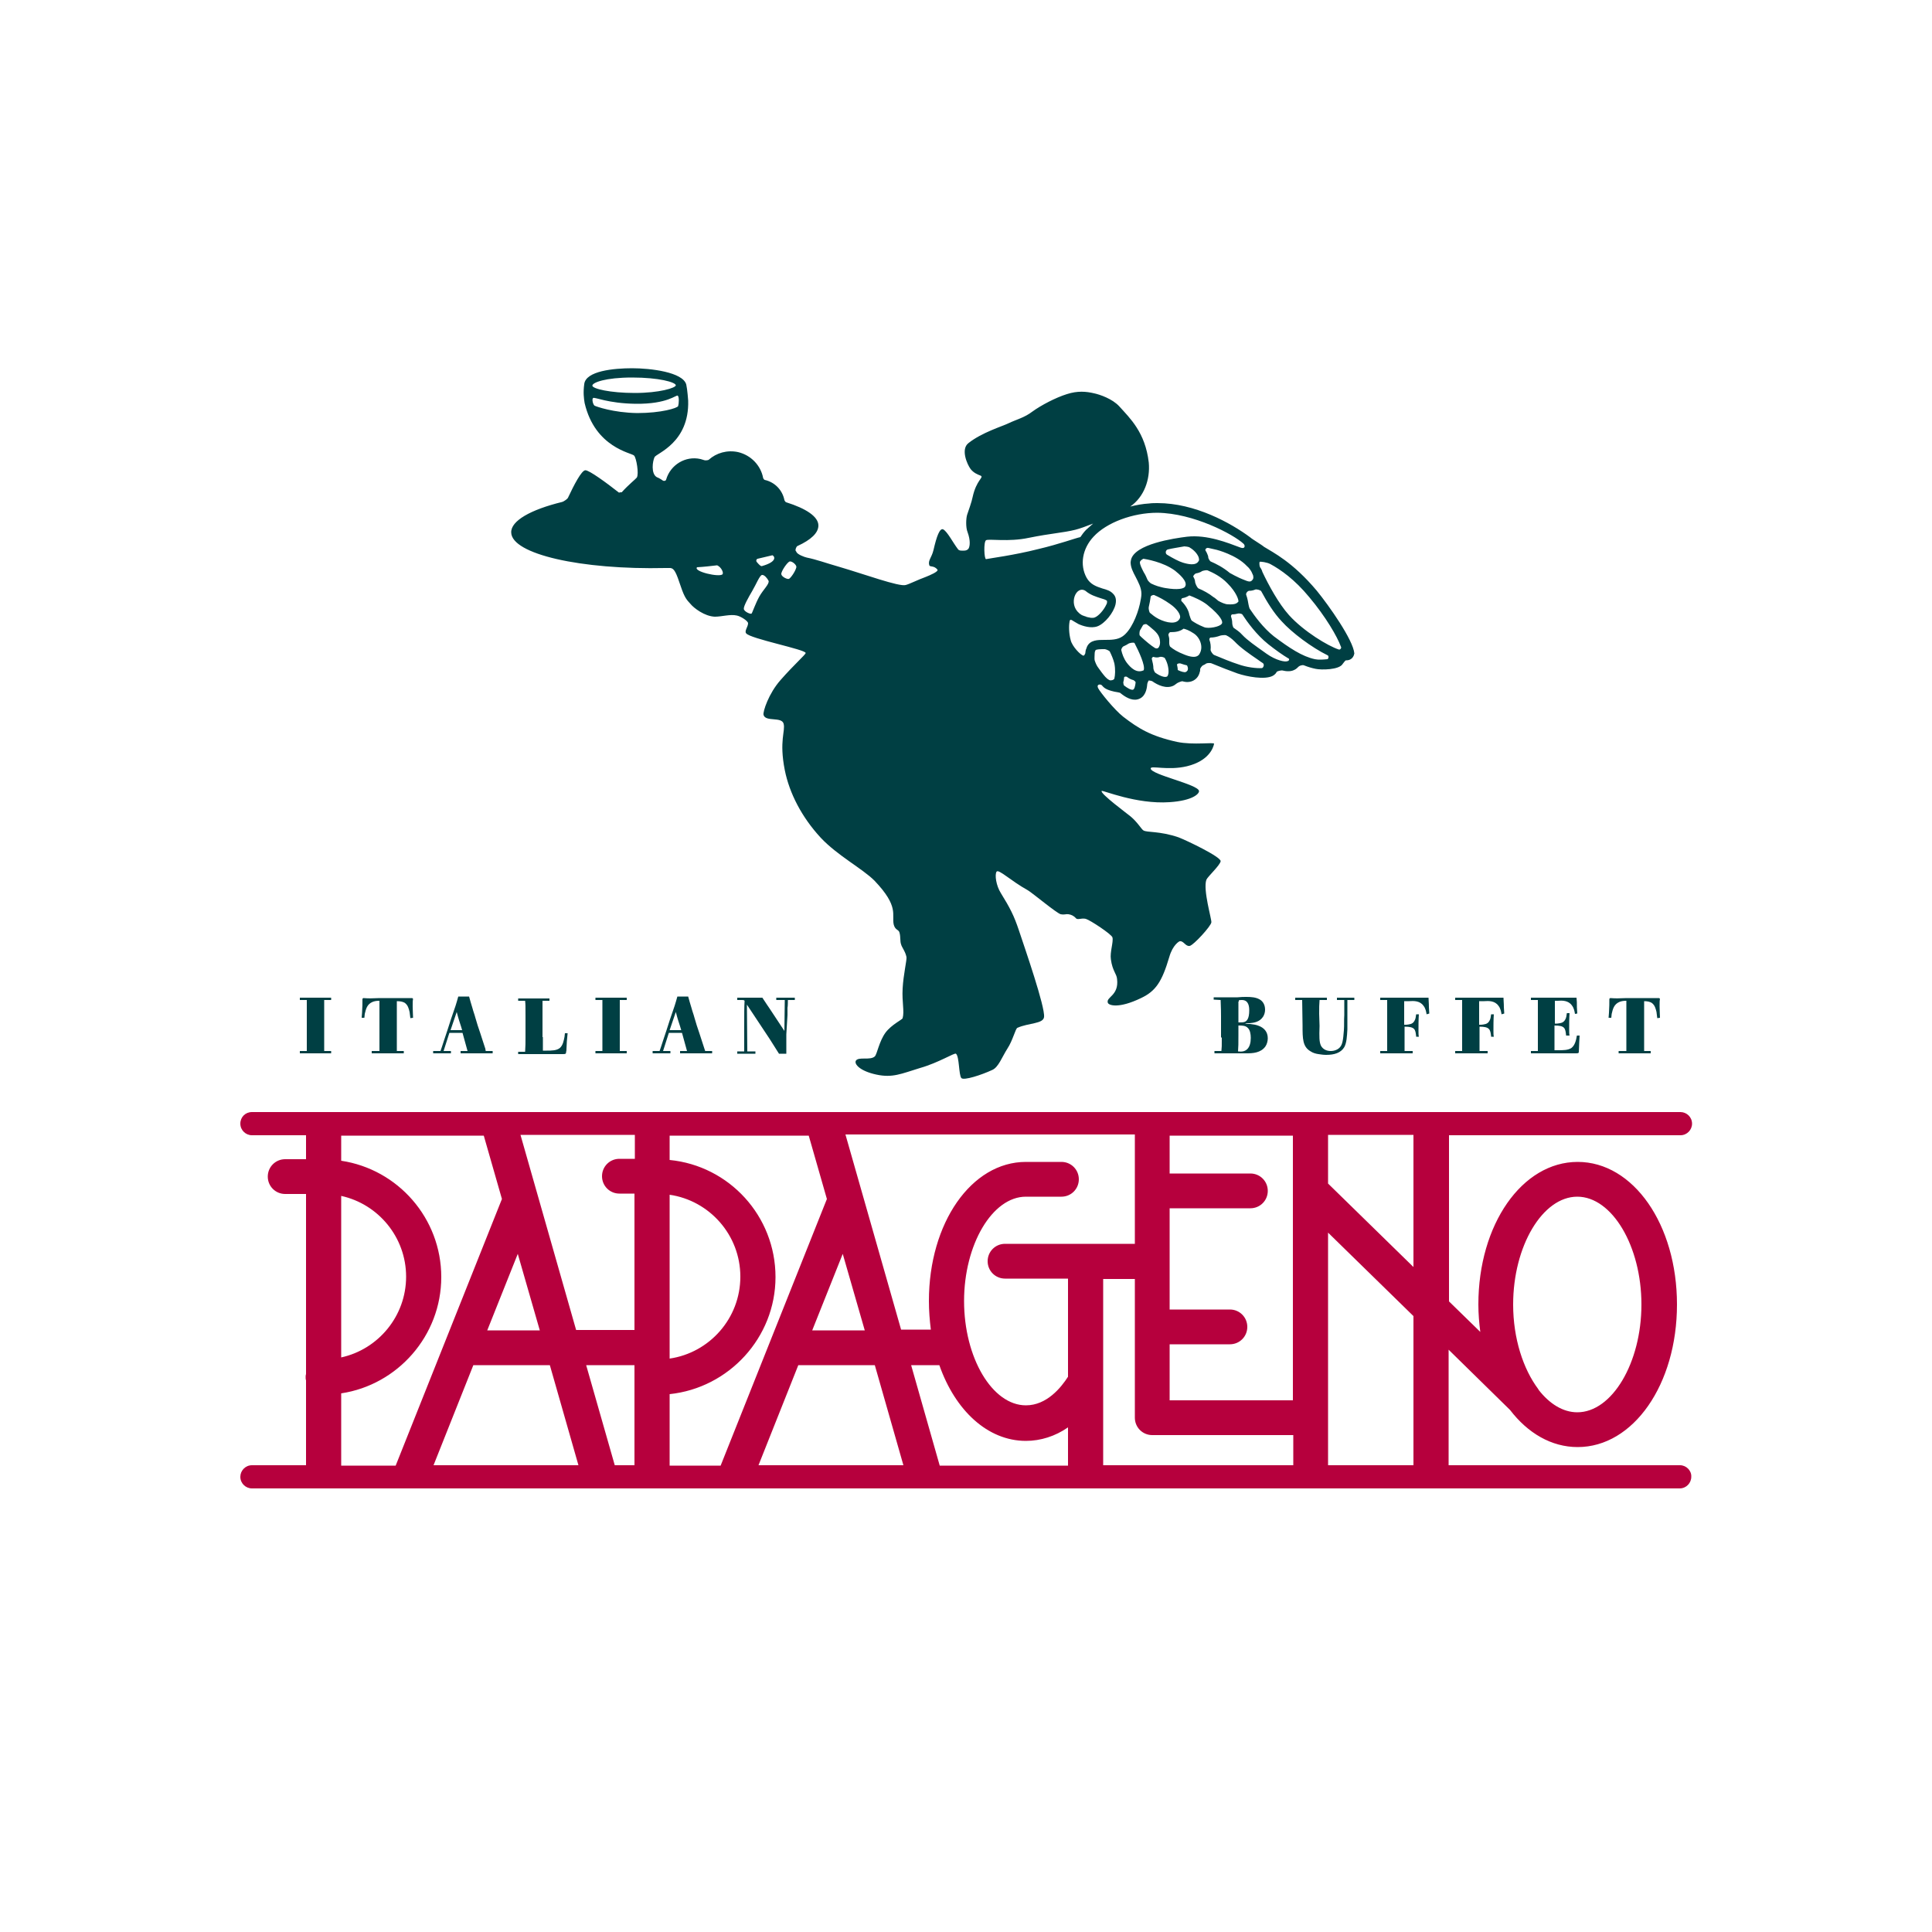 <?xml version="1.0" encoding="utf-8"?>
<!-- Generator: Adobe Illustrator 21.1.0, SVG Export Plug-In . SVG Version: 6.00 Build 0)  -->
<svg version="1.1" id="レイヤー_1" xmlns="http://www.w3.org/2000/svg" xmlns:xlink="http://www.w3.org/1999/xlink" x="0px"
	 y="0px" viewBox="0 0 500 500" style="enable-background:new 0 0 500 500;" xml:space="preserve">
<style type="text/css">
	.st0{fill:#003F43;}
	.st1{fill:#B6003D;}
</style>
<g>
	<g>
		<path class="st0" d="M340.8,152.9c-6.3-7.5-11.3-9.9-13.7-11.4c-0.4-0.4-3.1-2-3.5-2.4c-5.1-3.8-14.4-8.9-24-8.9
			c-0.7,0-1.5,0-2.2,0.1c-1.7,0.1-3.3,0.4-4.9,0.8c3.6-2.5,5.2-7,4.8-11.4c-0.9-7.8-4.9-11.5-7.6-14.5c-1.8-2-5.1-3.1-6.5-3.4
			c-2.1-0.5-4.3-0.7-7.1,0.2c-2.9,0.9-6.7,2.9-8.9,4.5c-2.1,1.6-4,2-6.1,3c-1.6,0.8-7,2.4-10.5,5.2c-2,1.6-0.3,5.5,0.6,6.7
			c0.8,1,1.8,1.4,2.6,1.7c0.9,0.5-1.1,1-2.1,5.6c-0.2,1.1-1.1,3.6-1.4,4.5c-0.3,0.9-0.4,3.3,0.1,4.5c0.8,2.2,0.6,3.6,0.3,4.2
			c-0.3,0.5-0.8,0.6-1.2,0.6c-0.5,0-1.3,0.1-1.6-0.4c-1.3-1.7-2.7-4.5-3.8-5.1c-0.9-0.4-1.7,1.8-2.5,5.3c-0.5,2.1-1.5,2.7-1.1,4
			c0.2,0.5,1.2,0,2.1,1.1c0.4,0.5-2,1.5-3,1.9c-2.2,0.8-4.1,1.8-5.2,2.1c-1.7,0.5-10.7-2.8-17.2-4.7c-3.5-1-5.9-1.9-8.4-2.4
			c-0.5-0.1-2.5-0.8-2.7-1.5c-0.1-0.2-0.1-0.1-0.2-0.3c-0.1-0.3,0.2-1.1,0.5-1.2c3.5-1.6,5.4-3.4,5.4-5.3c0-2.3-3.2-4.4-8.3-6
			c-0.2,0-0.5-0.5-0.5-0.6c-0.5-2.5-2.4-4.6-5.1-5.2c-0.1,0-0.4-0.4-0.4-0.5c-0.6-3.2-3.1-5.9-6.5-6.7c-2.8-0.6-5.6,0.2-7.6,2
			c-0.1,0.1-0.9,0.2-1.1,0.1c-0.3-0.1-0.6-0.2-1-0.3c-3.9-0.9-7.8,1.5-8.9,5.3c-0.1,0.4-0.6,0.4-0.8,0.3c-0.7-0.5-1.3-0.8-1.6-0.9
			c-1.6-0.9-1.1-4.2-0.6-5.2c0.5-1,9-3.7,8.7-14.6c0,0-0.2-2.9-0.5-4.2c-0.9-3.2-9.2-4.2-14-4.2c-4.8,0-12,0.7-12.4,4.1
			c-0.3,2.2-0.1,3.7,0.1,4.9c2.7,11.6,12.2,12.9,12.8,13.6c0.6,0.6,1.3,4.8,0.7,5.7c-0.3,0.4-2.1,1.8-3.9,3.8c-0.2,0-0.5,0-0.7,0.1
			c-3.3-2.6-7.7-5.8-8.7-5.8c-1,0-3,3.9-4.5,7.1c-0.1,0.3-1.1,1-1.5,1.1c-8.2,2-13.3,4.9-13.2,7.9c0.1,5.6,18,9.7,40,9.2
			c0.4,0,0.8,0,1.2,0c1,0.1,1.5,1.2,2.7,4.8c1,3,1.6,3.5,2.5,4.5c0.8,1,3.6,3.2,6.3,3.3c1.8,0,4-0.7,5.7-0.3c1,0.2,2.9,1.4,2.9,2
			c0,0.9-1,2-0.5,2.6c1,1.4,15.5,4.2,15.4,5.1c0,0.4-3,3-6.5,7c-3.1,3.5-4.6,8.2-4.4,9c0.5,1.9,4.7,0.4,5.2,2.3
			c0.5,1.9-1.2,4.4,0.3,12c1.2,6,4.4,12.2,9.3,17.5c4.3,4.6,10.8,8,13.9,11.1c6.5,6.8,4.4,8.8,5,11.4c0.4,1.5,1.3,1.2,1.5,2.1
			c0.3,1.1,0.1,2.2,0.4,3c0.2,0.8,1.1,1.8,1.4,3.3c0.1,0.8-0.8,4.5-1,8.1c-0.2,3.6,0.5,5.9,0,7.7c-0.1,0.4-2.8,1.6-4.4,3.7
			c-1.7,2.3-2.2,5.6-2.8,6.2c-1.2,1.1-4.2,0-4.9,1.1c-0.5,0.9,1.1,2.7,5.3,3.6c4.2,0.9,6.4-0.2,11.3-1.7c4.9-1.4,8.9-4,9.3-3.7
			c0.9,0.7,0.7,5.5,1.4,6.3c0.6,0.7,5.2-0.8,8-2.1c1.6-0.7,2.5-3.3,3.9-5.5c1.4-2.1,2.1-5.2,2.6-5.4c2.9-1.3,6.7-1,6.9-2.8
			c0.3-2.6-4.9-17.6-6.5-22.4c-1.3-3.9-2.3-5.8-4.7-9.7c-1.2-1.9-1.6-4.7-1.1-5.5c0.5-0.8,3.6,2.3,8.1,4.8c1.2,0.7,7.4,5.9,8.5,6.2
			c1.1,0.2,1.3-0.1,2,0c0.7,0.1,1.4,0.4,1.9,1c0.5,0.6,1.4-0.1,2.6,0.2c1.1,0.3,6.7,4,6.9,4.8c0.3,1.2-0.7,3.8-0.4,5.7
			c0.4,3,1.5,3.7,1.6,5.1c0.5,4.3-2.9,4.6-2.4,6.1c0.2,0.7,2.8,1.6,8.6-1.2c3.8-1.8,5.4-4.2,7.3-10.6c0.9-3.2,2.6-4.1,2.7-4.1
			c1-0.2,1.5,1.4,2.6,1.2c1-0.2,5.5-5.1,5.6-6.1c0.1-0.8-2.2-8.4-1.3-11c0.3-0.8,3.5-3.7,3.7-4.8c0.2-1.1-8.8-5.4-10.9-6.2
			c-5-1.7-8.2-1.2-9.1-1.8c-0.5-0.3-1.5-2.1-3.3-3.6c-0.7-0.6-7.9-5.9-7.5-6.6c0.2-0.3,8.9,3.5,17.6,2.9c6-0.4,7.7-2.2,7.6-2.9
			c-0.2-1.7-12.4-4.2-12.5-5.8c-0.1-0.9,4.4,0.6,9.4-0.6c5.7-1.4,6.8-4.8,7-5.8c0.1-0.5-5.3,0.4-9.6-0.5c-6.8-1.5-10-3.5-13.9-6.5
			c-2.3-1.8-6-6.4-6.5-7.4c-0.5-1,0.5-1.1,0.9-0.8c0.6,0.7,1.1,1.2,3.3,1.7c0.4,0.1,1.5,0.2,1.6,0.4c1.1,0.9,2.8,2,4.4,1.6
			c2-0.5,2.4-2.6,2.5-3.9c0-0.3,0.3-0.9,0.4-1c0.1,0,0.7,0.1,0.9,0.2c1.4,1,3.7,2.1,5.6,1.1c0.2-0.1,0.4-0.3,0.7-0.5
			c0.2-0.2,1.2-0.6,1.5-0.6c0.9,0.3,2,0.3,2.9-0.2c0.9-0.5,1.4-1.3,1.6-2.2c0.1-0.2,0.1-0.4,0.1-0.7c0-0.3,0.5-0.9,0.7-1
			c0.3-0.1,0.6-0.3,0.9-0.5c0.2-0.1,1-0.2,1.4,0c1.9,0.8,5,2,6.7,2.6c2.4,0.8,7,1.7,9.1,0.6c0.5-0.3,0.8-0.6,1-1
			c0.1-0.2,1-0.4,1.4-0.4c1.2,0.3,2.3,0.3,3.1-0.1c0.5-0.2,0.9-0.6,1.2-0.9c0.2-0.2,1-0.5,1.4-0.3c1,0.4,2,0.7,3,0.9
			c1.4,0.3,6.1,0.3,7-1.3c0.2-0.3,0.7-0.9,0.8-0.9c0.6,0,1-0.1,1.4-0.4c0.3-0.2,0.7-0.7,0.8-1.4
			C350.2,165.6,343.9,156.7,340.8,152.9z M163.6,97.7c6.9,0,11.2,1.2,11.3,2c0,0.7-4.3,2-10.6,2c-6.4,0-11-1.1-11-1.9
			C153.3,99,156.7,97.7,163.6,97.7z M153.9,105c-0.4-0.2-0.8-1.7-0.4-2c0.4-0.3,3.8,1.4,11,1.5c8.3,0.1,10.5-2.4,10.9-2.1
			c0.4,0.3,0.3,2.1,0.1,2.7c-0.2,0.5-4.3,1.8-10.6,1.8C158.7,106.8,154.3,105.2,153.9,105z M187,148.6c-0.7,0.9-7.7-0.7-6.6-1.8
			c1.8-0.1,3.5-0.3,5.2-0.5C186.7,146.8,187.3,148.2,187,148.6z M196.5,154.4c-1,1.8-1.8,4.2-2,4.4c-0.3,0.2-1.9-0.5-2-1.2
			c-0.1-0.7,1.2-3,2.2-4.7c1-1.7,1.9-4,2.5-4.1c0.6-0.1,1.4,0.9,1.7,1.5C199.2,151.1,197.5,152.6,196.5,154.4z M197.2,146.5
			c-0.3,0.1-0.7-0.3-1.3-1c-0.3-0.3-0.2-0.8,0.2-0.9c1.3-0.3,2.6-0.6,3.8-0.9C200.4,143.9,201.4,145.3,197.2,146.5z M204.2,149.8
			c-0.4,0.2-1.9-0.5-2-1.2c-0.1-0.7,1.6-3.2,2.2-3.3c0.6-0.1,1.8,0.9,1.7,1.5C205.8,148,204.6,149.6,204.2,149.8z M323.9,148
			c0.1,0.3,0.3,0.6,0.4,0.9c0.1,0.5,0.1,0.8-0.1,1.1c-0.4,0.5-0.7,0.7-1.9,0.2c-2.4-0.9-3.9-1.9-4-1.9l0,0c-1.8-1.5-3.6-2.4-5-3
			c-0.2-0.1-0.6-0.8-0.6-1c0-0.3-0.1-0.6-0.2-0.8c-0.1-0.3-0.3-0.7-0.5-1c-0.2-0.3,0.2-0.8,0.7-0.7c0.7,0.2,1.5,0.3,2.2,0.5v0
			c0,0,5.1,1.3,7.8,4.2C323.3,147,323.6,147.5,323.9,148z M301.7,152.2c-0.7-0.1-1.4-0.3-2.1-0.5c-0.6-0.2-1.1-0.4-1.5-0.6
			c-0.4-0.1-1-0.8-1.1-1c-0.3-0.7-0.6-1.4-1-2c-0.5-1-1-1.9-1-2.6c0-0.2,0.3-0.6,0.9-0.9c0.6,0.1,5.1,0.8,8.2,3.1
			c1,0.8,3.4,2.8,2.6,4.1C306.4,152.4,304.7,152.7,301.7,152.2z M305.3,160.1c-0.8,1.6-3.4,1.1-5.4,0.1c-1-0.5-1.7-1.1-2.3-1.6
			c-0.2-0.2-0.4-1.2-0.3-1.5c0.2-0.9,0.4-1.9,0.5-2.7c0-0.2,0.6-0.5,0.9-0.4c1.2,0.5,2.7,1.3,4.1,2.3
			C304.7,157.6,305.8,159.3,305.3,160.1z M306.1,145.6c-1-0.3-2.5-1.1-4-2c-0.6-0.3-0.5-1.2,0.1-1.4c1.2-0.3,2.7-0.5,4.3-0.8
			c0.2,0,1.2,0.1,1.4,0.3c1.2,0.7,2,1.7,2.3,2.5c0.1,0.4,0.2,0.8,0,1C309.5,146.5,307.4,146,306.1,145.6z M309.5,148.4
			c0.6-0.1,1.2-0.3,1.6-0.6c0.2-0.1,1.1-0.3,1.4-0.2c1.4,0.6,3.5,1.6,5.2,3.4c2.3,2.3,2.9,4.3,2.8,4.7c0,0,0,0,0,0c0,0,0,0,0,0
			c-0.4,0.4-0.7,0.8-2.7,0.7c-0.7,0-1.8-0.5-2.5-0.9c-0.5-0.4-0.9-0.8-1.3-1c-1.1-0.9-2.6-1.7-3.8-2.2c-0.3-0.1-0.8-1.1-0.9-1.6
			c0-0.5-0.2-1-0.5-1.5C308.8,149,309.2,148.5,309.5,148.4z M268.7,142.1c-6.3,1.6-12.6,2.4-13.5,2.6c-0.5,0.1-0.7-4.5,0-4.9
			c0.8-0.4,5.8,0.5,11-0.6c5.9-1.2,8.9-1.3,12.1-2.1c1.2-0.3,2.8-0.9,4.6-1.6c-0.6,0.5-1.2,1.1-1.8,1.6c-0.6,0.6-1.1,1.3-1.5,1.9
			C278.2,139.3,274.2,140.8,268.7,142.1z M280,159.2l-0.6-0.4c0,0-0.1-0.1-0.1-0.1c-2.9-2.4-0.8-7.3,1.6-5.8
			c1.3,1.1,2.7,1.5,3.9,1.9c0.7,0.2,1.4,0.4,1.7,0.7c0,0,0,0.2,0,0.4c0,0.2-0.1,0.4-0.2,0.6c-0.7,1.5-2.1,3-3,3.3
			c-0.5,0.2-1.3,0.1-2.3-0.2c0.1,0,0.2,0,0.2,0C280.7,159.5,280.3,159.3,280,159.2z M288.4,175.6c-0.1,0.4-1,0.6-1.3,0.4
			c-0.8-0.4-1.3-1.1-2-2l-0.8-1.1c-0.5-0.6-0.8-1.4-1-2c-0.1-0.3,0-1.5,0-1.8c0-0.3,0.1-0.6,0.2-0.8c0.2-0.3,1.4-0.3,2.4-0.3
			c0.3,0,1.2,0.4,1.3,0.6c0.4,0.8,0.9,1.9,1.2,3.1C288.7,173.3,288.6,174.7,288.4,175.6z M285.9,165.6c-1.8,0-3.8,0-4.6,1.8
			c-0.1,0.3-0.2,0.6-0.3,0.8c0,0.2-0.1,0.4-0.1,0.6c0,0.2,0,0.3-0.1,0.4c-0.1,0.3-0.2,0.4-0.4,0.5c-0.8-0.2-2.9-2.4-3.3-4
			c-0.5-1.8-0.5-3.8-0.3-4.8c0-0.2,0.1-0.4,0.2-0.5c0.2,0,0.3,0,0.9,0.4l1.2,0.7c1.1,0.5,3.2,1.2,4.9,0.6c1.9-0.7,4.2-3.5,4.7-5.7
			c0.3-1.4-0.1-2.2-0.6-2.7c-0.7-0.8-1.7-1.1-2.8-1.4c-1.5-0.5-3.1-1-4.1-2.8c-1.8-3.3-1.1-7.5,1.8-10.6c3.4-3.7,10.2-6.2,16.5-6.2
			c9.4,0.1,19.7,5.6,22.3,8c0.5,0.4,0.5,1.5-0.8,1c-3.2-1.2-8.6-3.4-13.8-2.8c-3.3,0.4-13.6,1.9-14.5,6c0,0.2-0.1,0.4-0.1,0.6
			c0,1.3,0.6,2.5,1.3,3.8c0.7,1.4,1.5,2.8,1.5,4.4c0,0.7-0.2,1.6-0.4,2.6c-0.7,3.1-2.4,7-4.5,8.4
			C289.2,165.6,287.5,165.6,285.9,165.6z M293.2,178.5c-0.5,0.1-1.4-0.4-2.3-1.1c-0.1-0.1-0.2-0.6-0.2-0.8c0.1-0.4,0.2-0.8,0.2-1.2
			c0-0.3,0.5-0.4,0.8-0.2c0.5,0.4,1.1,0.7,1.6,0.8c0.2,0.1,0.6,0.4,0.6,0.6C293.8,177.5,293.6,178.4,293.2,178.5z M296,173.4
			c0,0.1-0.1,0.1-0.1,0.1c-1.8,0.8-3.3-0.7-4.3-2c-0.8-1.1-1.2-2.3-1.4-3.2c-0.1-0.3,0.3-0.9,0.5-1c0.4-0.2,0.9-0.4,1.3-0.7
			c0.3-0.2,1.3-0.4,1.6-0.2C294.8,168.7,296.4,172.2,296,173.4z M295.4,164.9C295.4,164.9,295.4,164.9,295.4,164.9L295.4,164.9
			c-0.2-0.2-0.3-0.3-0.4-0.4c-0.2-0.2-0.1-1,0-1.3c0.3-0.5,0.5-0.9,0.8-1.4c0.1-0.2,0.8-0.4,1-0.2c0.3,0.2,0.5,0.4,0.8,0.6l0.1,0.1
			c1.5,1.2,2.4,2.1,2.5,3.6c0.1,0.9-0.2,1.6-0.5,1.8c-0.2,0.2-0.6,0.1-0.8,0C297.9,167.1,296.5,165.9,295.4,164.9z M302.4,174.2
			c-0.1,0.5-0.2,0.8-0.4,0.9c-0.6,0.3-1.9-0.2-3-1c-0.2-0.1-0.5-0.9-0.5-1.1c0-0.8-0.2-1.6-0.4-2.4c-0.1-0.3,0.2-0.6,0.4-0.6
			c0.6,0.2,1.2,0.2,1.7,0c0.3-0.1,1.2,0.1,1.3,0.4C302.2,171.6,302.5,173.1,302.4,174.2z M307.4,173.3c0,0.1-0.1,0.4-0.5,0.6
			c-0.3,0.2-1.3-0.1-2.1-0.5c0-0.5-0.1-0.9-0.2-1.4c0-0.2,0.5-0.4,0.9-0.3c0.6,0.2,1.2,0.4,1.7,0.5
			C307.4,172.6,307.5,173,307.4,173.3z M310.5,169.1c-0.2,0.4-0.8,1.6-4,0.3c-1.8-0.7-2.9-1.4-3.6-2c-0.2-0.1-0.3-0.7-0.3-0.9
			c0-0.3,0-0.7,0-1c0-0.4-0.1-0.7-0.2-1.1c-0.1-0.3,0.3-0.9,0.6-0.8c1.3,0,2.4-0.2,3.3-0.9c0.5,0.1,1.4,0.4,2.6,1.2
			C310.5,164.9,311.5,167.3,310.5,169.1z M311.6,162.3c-1.5-0.6-2.5-1.2-3.2-1.7c-0.2-0.2-0.5-1.2-0.6-1.5c-0.2-1.2-1-2.5-2-3.5
			c-0.2-0.2-0.1-0.7,0.2-0.8c0.7-0.1,1.3-0.4,1.8-0.7c1.1,0.4,3.2,1.3,4.6,2.4c0.5,0.4,0.9,0.8,1.3,1.1l0,0c0,0,0,0,0,0
			c2.9,2.6,2.7,3.6,2.5,3.8C315.8,162.2,312.7,162.8,311.6,162.3z M326.6,172.9c-1.4,0.1-4-0.2-6.2-1c-1.6-0.5-4.3-1.6-6.2-2.4
			c-0.4-0.2-0.9-1-0.9-1.3c0.1-0.9,0-1.8-0.3-2.6c-0.1-0.2,0.1-0.6,0.3-0.6c0.8,0,1.7-0.2,2.5-0.5c0.3-0.1,1.3-0.2,1.5-0.1
			c0.7,0.3,1.5,0.9,2.2,1.6c1.5,1.6,3.8,3.2,6,4.7l0.7,0.5c0.2,0.1,0.4,0.3,0.6,0.4C327.3,171.9,327,172.8,326.6,172.9z
			 M333.2,171.1c-0.6,0.3-3-0.2-5.4-1.9l-0.7-0.5c-2.1-1.5-4.3-3-5.6-4.4c-0.7-0.8-1.5-1.3-2.2-1.8c-0.2-0.1-0.4-0.9-0.4-1.2
			c0-0.6-0.1-1.1-0.3-1.7c-0.1-0.2,0.1-0.6,0.3-0.6c0.6,0,1-0.1,1.4-0.2c0.3-0.1,1,0,1.2,0.2c1.3,2,3.7,5.3,6.7,7.7
			c1.9,1.5,3.7,2.8,5.4,3.8C333.7,170.9,333.4,171.1,333.2,171.1z M343.5,170.6c-1,0.1-2.3,0.2-3.2,0c-3.3-0.7-6.6-2.9-10.6-5.9
			c-2.8-2.2-5.1-5.4-6.3-7.2c-0.2-0.4-0.4-1.7-0.5-2.2c-0.1-0.4-0.2-0.9-0.4-1.4c-0.1-0.4,0.4-1,0.8-1c0.5,0,1-0.1,1.5-0.3
			c0.3-0.2,1.4,0.1,1.6,0.4c1.5,2.8,3.3,5.7,5.3,7.8c2.6,2.9,7.8,6.8,11.9,8.8C343.9,169.7,343.9,170.5,343.5,170.6z M346.5,168.1
			c-2.8-0.9-9.1-4.7-12.9-8.9c-2.7-3-5.3-7.8-6.9-11.2c-0.1-0.4-0.3-0.8-0.6-1.2c-0.2-0.4-0.2-1.3-0.1-1.4c0.2-0.1,1.9,0.1,2.8,0.6
			c2.6,1.4,6.3,4,10,8.5c4.3,5.1,7.3,10.3,8.2,12.8C347.3,167.7,346.8,168.2,346.5,168.1z"/>
		<path class="st0" d="M281.1,159.6c0.3,0.1,0.6,0.1,0.9,0.2C282.1,159.8,281.7,159.7,281.1,159.6z"/>
	</g>
	<path class="st1" d="M434.8,379.2h-59.9v-29.9l15.9,15.6c4.6,6,10.7,9.6,17.5,9.6c14.4,0,25.7-16.2,25.7-36.9
		c0-20.7-11.3-36.9-25.7-36.9c-14.4,0-25.7,16.2-25.7,36.9c0,2.4,0.2,4.8,0.5,7.1l-8.1-7.9v-43h59.9c1.7,0,3-1.4,3-3
		c0-1.7-1.4-3-3-3H65.2c-1.7,0-3,1.3-3,3c0,1.7,1.4,3,3,3h14v6.2h-5.4c-2.5,0-4.5,2-4.5,4.5c0,2.5,2,4.5,4.5,4.5h5.4v46.6
		c-0.1,0.3-0.1,0.5-0.1,0.8c0,0.3,0,0.6,0.1,0.8v22h-14c-1.7,0-3,1.4-3,3c0,1.7,1.4,3,3,3h369.5c1.7,0,3-1.4,3-3
		C437.8,380.6,436.4,379.2,434.8,379.2z M408.2,309.7c9,0,16.6,12.8,16.6,27.9c0,15.1-7.6,27.9-16.6,27.9c-3.7,0-7.2-2.2-10-5.8
		c0-0.1-0.1-0.1-0.1-0.2c-3.9-5.2-6.5-13.1-6.5-21.9C391.6,322.5,399.2,309.7,408.2,309.7z M365.8,379.2h-22.1V319l22.1,21.6V379.2z
		 M173.3,309.2c10.3,1.5,18.3,10.4,18.3,21.2c0,10.8-8,19.7-18.3,21.2V309.2z M164.2,299.9h-3.9c-2.5,0-4.5,2-4.5,4.5
		c0,2.5,2,4.5,4.5,4.5h3.9v35.3h-15.1l-14.4-50.5h29.6V299.9z M139.7,344.3h-13.6l7.9-19.8L139.7,344.3z M122.5,353.3h19.8l7.4,25.9
		h-37.5L122.5,353.3z M151.7,353.3h12.5v25.9h-5.1L151.7,353.3z M173.3,360.8c15.3-1.6,27.4-14.6,27.4-30.3
		c0-15.8-12-28.8-27.4-30.3v-6.3h36l4.7,16.4l-0.6,1.5l-26.9,67.5h-13.2V360.8z M334.6,362.4c-10.1,0-27.1,0-31.9,0
		c0-2,0-7.4,0-14.5h15.6c2.5,0,4.5-2,4.5-4.5c0-2.5-2-4.5-4.5-4.5h-15.6c0-8.4,0-17.8,0-26.2h20.9c2.5,0,4.5-2,4.5-4.5
		c0-2.5-2-4.5-4.5-4.5h-20.9c0-3.9,0-7.2,0-9.8h31.9V362.4z M293.6,321.9h-33.5c-2.5,0-4.5,2-4.5,4.5c0,2.5,2,4.5,4.5,4.5h16.3v25.4
		c-1.8,2.8-5.5,7.4-10.9,7.4c-8.7,0-16-12.3-16-27c0-14.6,7.3-27,16-27h9.2c2.5,0,4.5-2,4.5-4.5c0-2.5-2-4.5-4.5-4.5h-9.2
		c-14.1,0-25.1,15.8-25.1,36c0,2.5,0.2,5,0.5,7.4h-7.7l-14.4-50.5h74.9V321.9z M223.8,344.3h-13.6l7.9-19.8L223.8,344.3z
		 M206.6,353.3h19.8l7.4,25.9h-37.5L206.6,353.3z M235.8,353.3h7.3c4.1,11.7,12.5,19.6,22.4,19.6c3.8,0,7.6-1.2,10.9-3.5v9.9h-33.2
		L235.8,353.3z M285.5,331h8.2v35.9c0,2.5,2,4.5,4.5,4.5h36.5v7.8h-49.2V331z M365.8,327.9l-22.1-21.6v-12.6h22.1V327.9z
		 M88.3,309.5c9.6,2.1,16.8,10.7,16.8,20.9c0,10.2-7.2,18.8-16.8,20.9V309.5z M88.3,360.6c14.6-2.2,25.9-14.9,25.9-30.1
		c0-15.2-11.2-27.9-25.9-30.1v-6.5h36.9l4.7,16.4l-0.6,1.5l-26.9,67.5H88.3V360.6z"/>
	<path class="st0" d="M83.9,272l1.8,0v0.6c-1.3,0-2.6,0-3.9,0c-1.4,0-2.8,0-4.2,0v-0.6l1.8,0v-13.2l-1.8,0v-0.6c1.5,0,2.9,0,4.4,0
		c1.2,0,2.5,0,3.7,0v0.6l-1.8,0V272z"/>
	<path class="st0" d="M102.6,272l1.9,0l0,0.6c-1.4,0-2.8,0-4.1,0c-1.4,0-2.8,0-4.2,0v-0.6l2,0V259c-0.8,0-1.3,0.1-1.8,0.3
		c-1.4,0.6-1.7,1.8-2,3.1l-0.1,1l-0.7,0l0.1-1.3c0.1-1.6,0.1-2.3,0.1-3.6l0.2-0.2c1.6,0.1,1.9,0.1,4.3,0h4.4c2.3,0,2.8,0,4,0
		l0.2,0.2c-0.1,0.5-0.1,0.9-0.1,2c0,1.2,0.1,2.2,0.1,2.9l-0.7,0.1l-0.2-1.6c-0.2-0.8-0.4-1.8-1.3-2.4c-0.4-0.2-0.9-0.4-2-0.4V272z"
		/>
	<path class="st0" d="M116.6,266.6l1.6-4.7c0.6,2.3,0.7,2.4,1.1,3.7l0.3,1H116.6z M125.6,271.4c-0.4-1.2-0.9-2.8-1.3-4
		c-0.5-1.4-0.9-2.7-1.3-4.1c-0.2-0.8-0.5-1.5-0.7-2.3c-0.2-0.7-0.8-2.6-0.9-3.1h-2.8c-0.5,1.8-0.7,2.5-1.9,5.9l-0.9,2.8
		c-0.3,0.9-0.6,1.8-0.9,2.7c-0.5,1.6-0.6,1.8-0.9,2.7l-1.9,0v0.6c1.9,0,2.2,0,2.5,0c0.7,0,1.4,0,2.1,0v-0.6l-1.9,0l1.5-4.7h3.4
		l1.3,4.7l-1.8,0v0.6h1c1.1,0,2.3,0,3.5,0c0.9,0,2.8,0,3.8,0v-0.6l-1.8,0L125.6,271.4z"/>
	<path class="st0" d="M140.5,268.4v3.5h1c1.2,0,2.6,0,3.4-0.7c0.8-0.7,1-1.9,1.2-2.9l0.1-0.9l0.7,0l-0.2,2.1c0,0.7-0.1,1.4-0.1,2
		c0,0.2,0,0.5-0.1,0.8c0,0.4-0.1,0.5-0.8,0.5c0,0-0.8,0-0.8,0h-0.7c-3.4,0-6.8,0-10.1,0v-0.6l1.8,0c0.1-1.7,0.1-2.2,0.1-3.7v-5.6
		c0-2.7,0-2.9-0.1-3.9l-1.8,0l0-0.6c1.4,0,2.8,0,4.1,0c1.3,0,2.7,0,4,0v0.6l-1.8,0v0.5c0,1,0,2.5,0,3.5V268.4z"/>
	<path class="st0" d="M160.4,272l1.8,0v0.6c-1.3,0-2.6,0-3.9,0c-1.4,0-2.8,0-4.2,0v-0.6l1.8,0v-13.2l-1.8,0v-0.6c1.5,0,2.9,0,4.4,0
		c1.2,0,2.5,0,3.7,0v0.6l-1.8,0V272z"/>
	<path class="st0" d="M173.3,266.6l1.6-4.7c0.6,2.3,0.7,2.4,1.1,3.7l0.3,1H173.3z M182.3,271.4c-0.4-1.2-0.9-2.8-1.3-4
		c-0.5-1.4-0.9-2.7-1.3-4.1c-0.2-0.8-0.5-1.5-0.7-2.3c-0.2-0.7-0.8-2.6-0.9-3.1h-2.8c-0.5,1.8-0.7,2.5-1.9,5.9l-0.9,2.8
		c-0.3,0.9-0.6,1.8-0.9,2.7c-0.5,1.6-0.6,1.8-0.9,2.7l-1.8,0v0.6c1.9,0,2.2,0,2.5,0c0.7,0,1.4,0,2.1,0v-0.6l-1.9,0l1.5-4.7h3.4
		l1.3,4.7l-1.8,0v0.6h1c1.1,0,2.3,0,3.5,0c0.9,0,2.8,0,3.8,0v-0.6l-1.8,0L182.3,271.4z"/>
	<path class="st0" d="M203.5,267.7c0,0.7,0,4.2,0,5h-1.9c-0.6-1-1.1-1.7-2.4-3.8l-5.9-8.9l0.1,12.1l2.1,0v0.6c-0.8,0-1.6,0-2.4,0
		c-0.8,0-1.5,0-2.3,0v-0.6l1.8,0c0-0.4,0-0.8,0-1.3c0-1.7,0-3.4,0-5.1c0-3.4,0-5.1,0.1-6.7c-0.2-0.2-0.3-0.2-0.7-0.2l-1.2,0v-0.6
		h0.3c0.9,0,2.6,0,3.8,0c1.2,0,1.6,0,2.4,0c1.2,1.8,1.3,2,1.8,2.7l3.9,5.9l0.1-8l-2.2,0v-0.6c0.8,0,1.9,0,2.2,0c0.9,0,1.7,0,2.6,0
		v0.6l-1.8,0c0,0.3,0,1.7-0.1,2c0,0.7,0,1.3,0,1.9L203.5,267.7z"/>
	<path class="st0" d="M320.6,265.4c0.9,0,1.8,0,2.4,0.7c0.5,0.5,0.7,1.5,0.7,2.5c0,1.3-0.3,2.3-0.9,2.9c-0.7,0.7-1.6,0.7-2.4,0.6
		c0.1-1.3,0.1-1.9,0.1-4.3V265.4z M316.2,268.5c0,2.3,0,2.5-0.1,3.5l-1.8,0v0.6c0.5,0,2.6,0,3,0h2.1l1.3,0c0.9,0,1.5,0,1.9,0
		c1.6,0,3.7-0.1,4.9-1.8c0.4-0.6,0.6-1.4,0.6-2.1c0-1.7-1-2.7-2.3-3.2c-0.7-0.3-1.5-0.4-2.3-0.5c-0.5,0-0.9,0-1.3-0.1
		c0.4-0.1,0.8-0.1,1.2-0.1c1.1-0.1,2.6-0.3,3.5-1.7c0.3-0.5,0.5-1.1,0.5-1.8c0-1.4-0.7-2.3-1.5-2.7c-0.9-0.5-2.1-0.6-3.3-0.6
		c-0.7,0-1.4,0-2.3,0.1l-1.4,0c-1.6,0-1.9,0-4.8,0v0.6l1.8,0.1c0,1.2,0.1,1.5,0.1,4.3V268.5z M320.6,259.2c0-0.3,0-0.3,0-0.3
		c0.1-0.1,0.7-0.1,0.8-0.1c1.8,0,1.9,1.8,1.9,2.7c0,2.1-0.6,2.8-1.3,3c-0.4,0.1-0.7,0.1-1.5,0.1V259.2z"/>
	<path class="st0" d="M341.9,270.7c0.6,1,1.6,1.3,2.5,1.3c1,0,1.9-0.4,2.4-1c0.6-0.7,0.8-1.7,1-4.4c0.1-1.3,0-2.6,0.1-3.9
		c0-0.8,0-1.6,0-2.5c0-0.3,0-0.8,0-1.4l-1.9,0v-0.6c0.8,0,1.5,0,2.3,0c0.7,0,1.5,0,2.2,0v0.6l-1.8,0l0,7.6c-0.1,1.9-0.2,3.5-0.8,4.6
		c-0.9,1.5-2.6,2-4.7,2c-0.7,0-1.3-0.1-2-0.2c-0.7-0.1-1.4-0.3-2-0.7c-2.1-1.2-2.1-3.3-2.1-6.7l-0.1-6.6l-1.8,0v-0.6
		c1.3,0,2.6,0,3.9,0c1.4,0,2.9,0,4.3,0l0,0.6l-1.9,0c-0.1,1.3-0.1,1.8-0.1,3.6l0.1,3.1C341.4,268.4,341.4,269.7,341.9,270.7z"/>
	<path class="st0" d="M366.5,268.2c-0.2-1.8-0.3-2.5-3-2.5l0,6.3l2.1,0l0,0.6c-1.6,0-3.2,0-4.8,0c-1.2,0-2.4,0-3.6,0v-0.6l1.8,0
		v-13.2l-1.8,0v-0.6c3.2,0,3.6,0,7.1,0h1.9c1.2,0,2.5,0,3,0c0.3,0,0.4,0,0.5,0c0,0.7,0.1,1.3,0.1,2.5l0.1,1.6l-0.7,0.2
		c-0.1-0.7-0.3-1.6-0.8-2.2c-0.9-1.3-2.5-1.3-3.7-1.2l-1.3,0l0,6.1l0.6,0c0.7-0.1,1.5-0.1,2-0.9c0.4-0.6,0.4-1.2,0.5-1.8l0.7,0
		c-0.1,1.3-0.1,3.1-0.1,4.1c0,0.8,0,1.3,0.1,1.7H366.5z"/>
	<path class="st0" d="M385.9,268.2c-0.2-1.8-0.4-2.5-3-2.5l0,6.3l2.1,0l0,0.6c-1.6,0-3.2,0-4.8,0c-1.2,0-2.4,0-3.6,0v-0.6l1.8,0
		v-13.2l-1.8,0v-0.6c3.2,0,3.6,0,7.1,0h1.9c1.2,0,2.5,0,3,0c0.3,0,0.4,0,0.5,0c0,0.7,0.1,1.3,0.1,2.5l0.1,1.6l-0.7,0.2
		c-0.1-0.7-0.3-1.6-0.8-2.2c-0.9-1.3-2.5-1.3-3.7-1.2l-1.3,0l0,6.1l0.6,0c0.7-0.1,1.5-0.1,2-0.9c0.4-0.6,0.4-1.2,0.5-1.8l0.7,0
		c-0.1,1.3-0.1,3.1-0.1,4.1c0,0.8,0,1.3,0.1,1.7H385.9z"/>
	<path class="st0" d="M405.3,267.9c-0.2-1.8-0.3-2.5-3-2.5l0,6.4h0.8c1.5,0,2.7,0,3.6-0.6c0.9-0.7,1.2-2,1.4-3.2l0.7,0l-0.1,1.8
		c0,0.5-0.1,2.1-0.1,2.4c0,0.3-0.1,0.4-0.7,0.4c-0.2,0-1,0-1.2,0c-2.3,0-3,0-4.4,0c-0.1,0-4.6,0-6.1,0v-0.6l1.8,0v-13.2l-1.8,0v-0.6
		h2.6c0.8,0,4.7,0,5.7,0c1.5,0,2.5,0,3.5,0c0.1,0.9,0.1,1.3,0.1,2.5l0.1,1.6l-0.6,0.1c-0.1-0.7-0.3-1.6-0.8-2.2
		c-0.9-1.3-2.5-1.3-3.7-1.2l-0.7,0l0,5.9l0.6,0c0.7-0.1,1.5-0.1,2-0.9c0.4-0.6,0.4-1.2,0.5-1.8l0.7,0c-0.1,1.4-0.1,2.7-0.1,4.1
		c0,0.8,0,1.3,0.1,1.7H405.3z"/>
	<path class="st0" d="M425.3,272l1.9,0l0,0.6c-1.4,0-2.8,0-4.1,0c-1.4,0-2.8,0-4.2,0v-0.6l2,0V259c-0.8,0-1.3,0.1-1.8,0.3
		c-1.4,0.6-1.7,1.8-2,3.1l-0.1,1l-0.7,0l0.1-1.3c0.1-1.6,0.1-2.3,0.1-3.6l0.2-0.2c1.6,0.1,1.9,0.1,4.3,0h4.4c2.3,0,2.7,0,4,0
		l0.2,0.2c-0.1,0.5-0.1,0.9-0.1,2c0,1.2,0.1,2.2,0.1,2.9l-0.7,0.1l-0.2-1.6c-0.2-0.8-0.4-1.8-1.3-2.4c-0.4-0.2-0.9-0.4-1.9-0.4V272z
		"/>
</g>
</svg>
